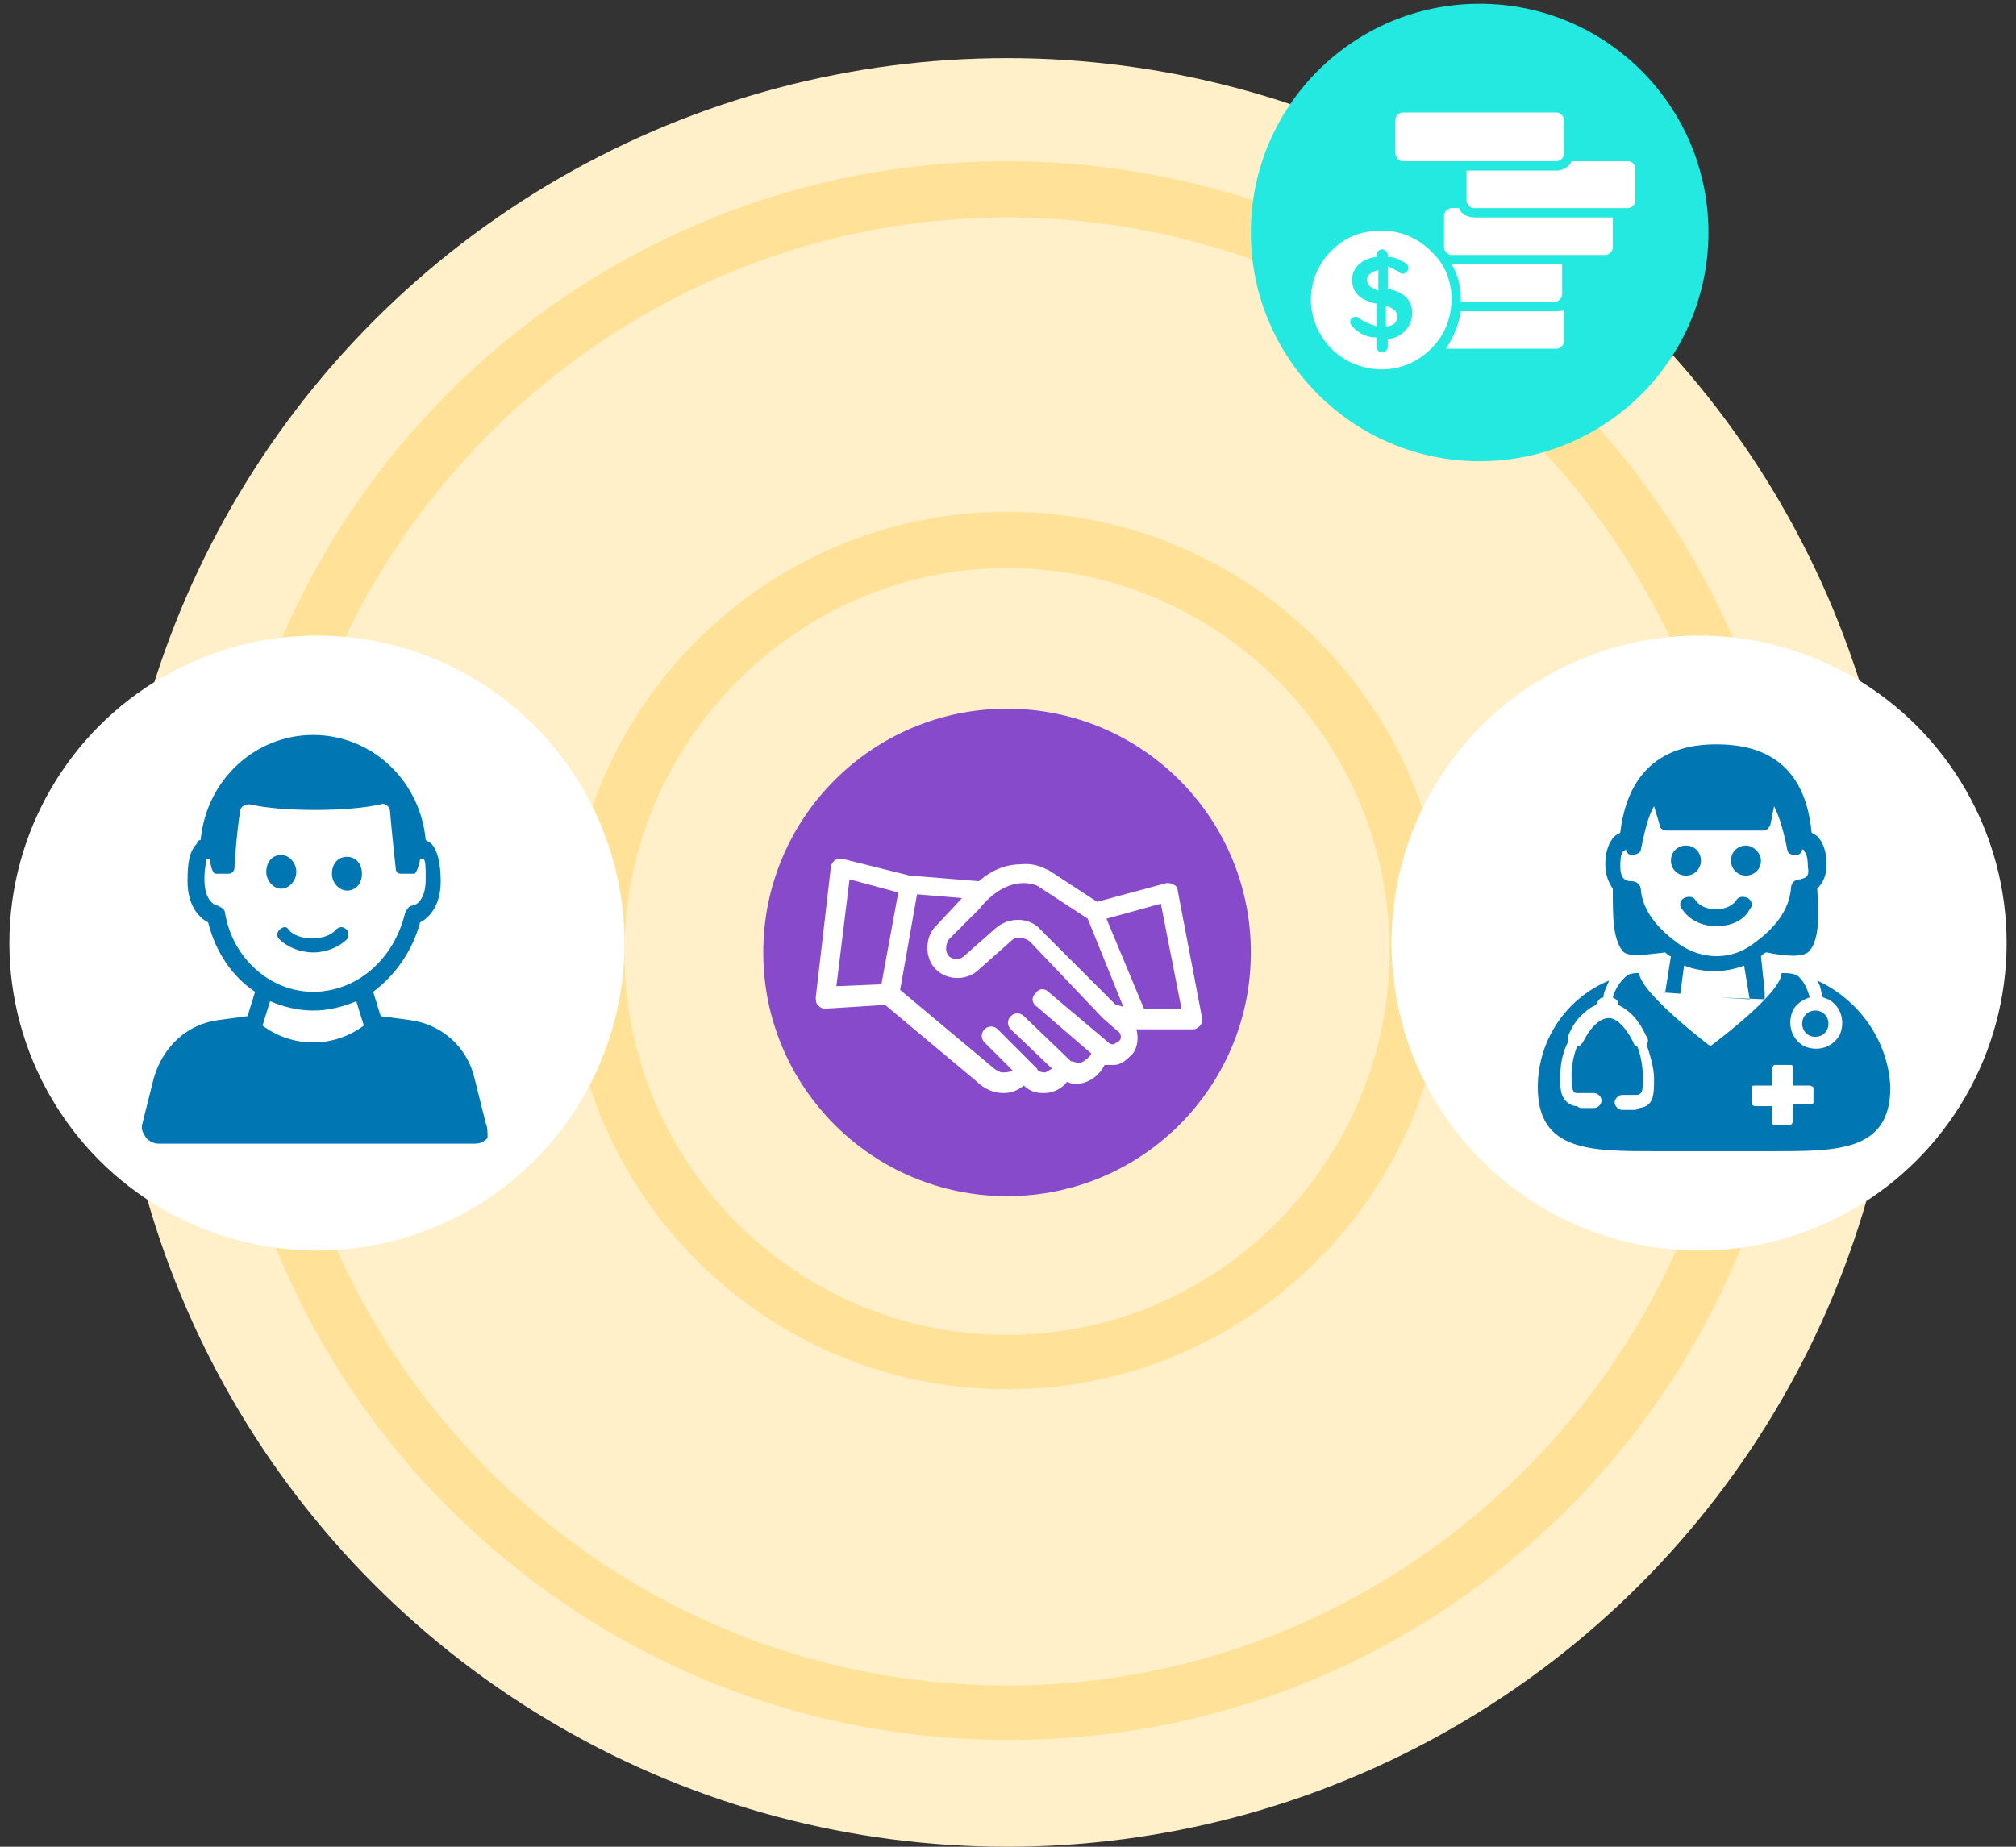 <?xml version="1.0" encoding="utf-8"?>
<!-- Generator: Adobe Illustrator 24.0.1, SVG Export Plug-In . SVG Version: 6.00 Build 0)  -->
<svg version="1.1" id="graphic_1_" xmlns="http://www.w3.org/2000/svg" xmlns:xlink="http://www.w3.org/1999/xlink" x="0px" y="0px"
	 viewBox="0 0 107.5 98.5" style="enable-background:new 0 0 107.5 98.5;" xml:space="preserve">
<rect x="0" y="0" width="107.5" height="98.5" fill="#333333" stroke="none"/>
<style type="text/css">
	.st0{fill:#FFF0C9;}
	.st1{fill:#864ACA;}
	.st2{opacity:0.4;}
	.st3{fill:#FFCC4D;}
	.st4{fill:#FFFFFF;}
	.st5{fill:#0076B2;}
	.st6{fill:#23E9E0;}
</style>
<g id="Ellipse_2_copy">
	<g>
		<circle class="st0" cx="53.7" cy="50.8" r="47.7"/>
	</g>
</g>
<g id="Ellipse_2">
	<g>
		<circle class="st1" cx="53.7" cy="50.8" r="13"/>
	</g>
</g>
<g id="Ellipse_2_copy_6" class="st2">
	<g>
		<path class="st3" d="M53.7,30.3c11.3,0,20.4,9.2,20.4,20.4S65,71.2,53.7,71.2S33.3,62,33.3,50.8S42.5,30.3,53.7,30.3 M53.7,27.3
			c-12.9,0-23.4,10.5-23.4,23.4s10.5,23.4,23.4,23.4s23.4-10.5,23.4-23.4S66.7,27.3,53.7,27.3L53.7,27.3z"/>
	</g>
</g>
<g id="Ellipse_2_copy_7" class="st2">
	<g>
		<path class="st3" d="M53.7,11.6c21.6,0,39.1,17.6,39.1,39.1S75.3,89.9,53.7,89.9S14.6,72.3,14.6,50.8S32.2,11.6,53.7,11.6
			 M53.7,8.6c-23.3,0-42.1,18.9-42.1,42.1s18.9,42.1,42.1,42.1C77,92.9,95.9,74,95.9,50.8S77,8.6,53.7,8.6L53.7,8.6z"/>
	</g>
</g>
<g id="Shape_39">
	<g>
		<path class="st4" d="M62.8,47.5c0-0.1-0.1-0.3-0.2-0.3c-0.1-0.1-0.3-0.1-0.4-0.1l-3.7,1l-2.6-1.7c0,0,0,0,0,0
			c-0.1,0-0.6-0.4-1.5-0.3c-0.6,0-1.4,0.2-2.2,0.9l-3.7-0.3l-3.6-0.9c-0.1,0-0.3,0-0.4,0.1c-0.1,0.1-0.2,0.2-0.2,0.4l-0.8,6.9
			c0,0.1,0,0.3,0.1,0.4c0.1,0.1,0.2,0.2,0.4,0.2l3.2-0.2l4.9,4.1c0.3,0.3,0.8,0.6,1.4,0.6c0.4,0,0.7-0.1,1.1-0.4
			c0.2,0.2,0.5,0.4,1,0.4c0,0,0,0,0.1,0c0.4,0,0.9-0.2,1.2-0.6c0.2,0.1,0.3,0.1,0.5,0.1c0.1,0,0.1,0,0.2,0c0.5-0.1,1-0.4,1.3-1
			c0.1,0,0.2,0,0.3,0c0.1,0,0.1,0,0.2,0c0.4,0,0.7-0.3,1-0.6c0.3-0.4,0.3-0.9,0.2-1.3c0,0,0.1,0,0.1,0c0,0,0,0,0,0c0,0,0,0,0,0
			c0,0,0.1,0,0.1,0h2.8c0.2,0,0.3-0.1,0.4-0.2c0.1-0.1,0.1-0.3,0.1-0.4L62.8,47.5z M55.4,47.3L58,49l1.9,4.7
			c-0.3-0.1-0.4-0.1-0.4-0.1l-4-4c-0.6-0.7-1.7-0.7-2.4-0.1L51.4,51c-0.2,0.2-0.6,0.2-0.8,0c-0.2-0.2-0.2-0.6,0-0.9l1.6-1.6
			c0,0,0,0,0,0C53.8,46.5,55.3,47.2,55.4,47.3z M45.3,46.9l2.6,0.7L47,52.5l-2.4,0.1L45.3,46.9z M58.8,54.3l0.8,0.7c0,0,0,0,0,0
			c0.2,0.1,0.2,0.4,0.1,0.5c-0.1,0.1-0.2,0.1-0.3,0.2c-0.1,0-0.2,0-0.3-0.1l-3.2-2.7c-0.2-0.2-0.5-0.2-0.7,0.1
			c-0.2,0.2-0.2,0.5,0.1,0.7l2.9,2.5c-0.2,0.3-0.4,0.4-0.6,0.5c-0.2,0-0.4-0.1-0.5-0.1l-2.5-2.4c-0.2-0.2-0.5-0.2-0.7,0
			c-0.2,0.2-0.2,0.5,0,0.7l2.2,2.1c-0.2,0.1-0.3,0.2-0.4,0.2c-0.2,0-0.4-0.1-0.4-0.2c0,0,0,0,0,0l-0.2-0.2c0,0,0,0,0,0c0,0,0,0,0,0
			l-1.9-1.9c-0.2-0.2-0.5-0.2-0.7,0c-0.2,0.2-0.2,0.5,0,0.7l1.5,1.5c-0.2,0.1-0.4,0.1-0.6,0.1c-0.3-0.1-0.5-0.3-0.5-0.3c0,0,0,0,0,0
			L48,52.8l0.9-5.1l2.4,0.2l-1.4,1.5c-0.6,0.6-0.6,1.7,0,2.3c0.6,0.6,1.6,0.6,2.2,0.1l1.8-1.6c0.3-0.3,0.7-0.2,1,0c0,0,0,0,0,0
			L58.8,54.3C58.8,54.3,58.8,54.3,58.8,54.3C58.8,54.3,58.8,54.3,58.8,54.3z M61,53.8l-2-4.8l2.9-0.8l1.1,5.6H61z"/>
	</g>
</g>
<g id="doc_1_">
	<g id="Ellipse_2_copy_5">
		<g>
			<ellipse class="st4" cx="90.6" cy="50.3" rx="16.4" ry="16.4"/>
		</g>
	</g>
	<g id="Shape_37">
		<g>
			<path class="st5" d="M96.9,52.3C96.9,52.4,96.9,52.4,96.9,52.3c0.2,0.3,0.2,0.6,0.3,0.9c0.1,0,0.2,0.1,0.3,0.1
				c0.7,0.4,0.9,1.2,0.6,1.9c-0.4,0.7-1.2,0.9-1.9,0.6c-0.7-0.4-0.9-1.2-0.6-1.9c0.2-0.4,0.6-0.6,0.9-0.7c-0.1-0.4-0.3-0.9-0.7-1.2
				c-0.3-0.1-0.5-0.1-0.8-0.1c0,1.1-3.8,3.9-3.8,3.9s-3.7-2.8-3.8-3.9c-0.2,0-0.4,0-0.6,0.1c-0.4,0.3-0.7,0.8-0.8,1.2
				c0.2,0.1,0.3,0.2,0.3,0.4c0.6,0.3,1.1,0.8,1.5,1.7c0.1,0.1,0.1,0.3,0,0.4c0.2,0.6,0.4,1.3,0.4,1.8c0,0.9,0,1.5-0.8,1.6
				c-0.1,0.1-0.2,0.1-0.3,0.1h-0.6c-0.2,0-0.4-0.2-0.4-0.4v0c0-0.2,0.2-0.4,0.4-0.4h0.6c0.1,0,0.1,0,0.2,0c0.1,0,0.2-0.1,0.2-0.1
				c0.1-0.1,0.1-0.4,0.1-0.9c0-0.5-0.1-1.1-0.3-1.6c-0.1,0-0.2-0.1-0.2-0.2c-0.4-0.8-0.9-1.3-1.3-1.3c-0.5,0-1,0.5-1.4,1.3
				c-0.1,0.1-0.1,0.2-0.3,0.2c-0.2,0.5-0.3,1.1-0.3,1.5c0,0.4,0,0.7,0.1,0.9c0,0,0,0.1,0.2,0.1c0.1,0,0.1,0,0.2,0H85
				c0.2,0,0.4,0.2,0.4,0.4l0,0v0c0,0.2-0.2,0.4-0.4,0.4h-0.6c-0.1,0-0.2,0-0.3-0.1c-0.2,0-0.5-0.1-0.7-0.4c-0.2-0.3-0.2-0.6-0.2-1.2
				c0-0.6,0.1-1.2,0.4-1.8c0-0.1,0-0.2,0-0.3c0.2-0.5,0.5-1,0.9-1.3c0.2-0.2,0.4-0.3,0.6-0.4c0.1-0.2,0.2-0.4,0.4-0.4
				c0-0.3,0.2-0.6,0.3-0.9C83.6,53.2,82,55.4,82,58c0,3.4,2.8,3.4,6.2,3.4h6.4c3.4,0,6.2,0,6.2-3.4C100.7,55.5,99.1,53.3,96.9,52.3z
				 M96.7,58.8c0,0.1-0.1,0.1-0.2,0.1h-0.9v0.9c0,0.1-0.1,0.2-0.1,0.2h-0.9c-0.1,0-0.1-0.1-0.1-0.2V59h-0.9c-0.1,0-0.2-0.1-0.2-0.1
				V58c0-0.1,0.1-0.1,0.2-0.1h0.9v-0.9c0-0.1,0.1-0.2,0.1-0.2h0.9c0.1,0,0.1,0.1,0.1,0.2v0.9h0.9c0.1,0,0.2,0.1,0.2,0.1V58.8z
				 M96.1,54.6c0,0.4,0.3,0.7,0.7,0.7c0.4,0,0.7-0.3,0.7-0.7c0-0.4-0.3-0.7-0.7-0.7C96.4,53.9,96.1,54.2,96.1,54.6z"/>
		</g>
	</g>
	<g id="Shape_45">
		<g>
			<path class="st5" d="M90.7,45.9c0-0.4-0.3-0.8-0.8-0.8c-0.4,0-0.8,0.3-0.8,0.8c0,0.4,0.3,0.8,0.8,0.8
				C90.4,46.7,90.7,46.3,90.7,45.9z M93.1,45.1c-0.4,0-0.8,0.3-0.8,0.8c0,0.4,0.3,0.8,0.8,0.8c0.4,0,0.8-0.3,0.8-0.8
				C93.9,45.5,93.5,45.1,93.1,45.1z M93.2,47.9c-0.2-0.1-0.5-0.1-0.6,0.1c-0.2,0.3-0.6,0.5-1.1,0.5c-0.5,0-0.9-0.2-1.1-0.5
				c-0.1-0.2-0.4-0.2-0.6-0.1c-0.2,0.1-0.3,0.4-0.1,0.6c0.4,0.6,1.1,0.9,1.8,0.9c0.8,0,1.5-0.3,1.8-0.9C93.5,48.3,93.4,48,93.2,47.9
				z M89.6,53l2.2,0.1L89.6,53L89.6,53z M97.4,46.1c0-0.7-0.2-1.2-0.5-1.5c-0.1-0.1-0.2-0.1-0.3-0.2c-0.4-4.3-3.4-4.7-5.1-4.7
				c-1.7,0-4.6,0.5-5.1,4.7c-0.1,0.1-0.2,0.1-0.3,0.2c-0.3,0.3-0.5,0.8-0.5,1.5c0,0.6,0.2,1,0.4,1.3C86,48.9,86,50,86.5,50.7
				c0.3,0.4,1.3,0.2,2.3,0.1c0.1,0.1,0.2,0.2,0.3,0.2l-0.3,1.9h-0.6l1.4,0.1l0.2-1.5c0.5,0.2,1.1,0.3,1.6,0.3s1.1-0.1,1.6-0.3
				l0.3,1.8l-1.6-0.1l2.4,0.1l0-0.4L93.9,51c0.1-0.1,0.2-0.2,0.3-0.2c1,0.2,2,0.3,2.3-0.1c0.5-0.6,0.5-1.8,0.4-3.3
				C97.2,47.1,97.4,46.7,97.4,46.1z M96,46.9c-0.3,0-0.5,0.2-0.5,0.5c-0.1,1.1-0.8,2.1-2.1,3c-1.1,0.8-2.6,0.8-3.8,0
				c-1.3-0.9-2-1.9-2.1-2.9c0-0.3-0.2-0.5-0.5-0.5c-0.3,0-0.6-0.1-0.6-0.8c0-0.6,0.1-0.8,0.2-0.8c0,0,0,0,0.1-0.1
				c0,0.2,0.2,0.3,0.3,0.3c0.2,0,0.5-0.1,0.5-0.3c0.2-1,0.4-1.8,0.7-2.3l0.3,1c0,0.2,0.2,0.3,0.4,0.3h5.1c0.2,0,0.3-0.1,0.4-0.3
				l0.2-1c0.3,0.6,0.5,1.3,0.7,2.3c0,0.2,0.2,0.3,0.4,0.3c0,0,0.1,0,0.1,0c0.2,0,0.3-0.2,0.3-0.3c0,0,0.1,0,0.1,0.1
				c0.1,0.1,0.2,0.3,0.2,0.8C96.5,46.8,96.3,46.8,96,46.9z"/>
		</g>
	</g>
	<g id="money_1_">
		<g id="Ellipse_6">
			<g>
				<circle class="st6" cx="78.9" cy="12.4" r="12.2"/>
			</g>
		</g>
		<g id="Shape_41">
			<g>
				<path class="st4" d="M74.8,8.6H83c0.2,0,0.4-0.2,0.4-0.4V6.4c0-0.2-0.2-0.4-0.4-0.4h-8.2c-0.2,0-0.4,0.2-0.4,0.4v1.7
					C74.4,8.4,74.6,8.6,74.8,8.6z M86.8,8.6h-3c-0.1,0.3-0.5,0.5-0.8,0.5h-4.8v1.6c0,0.2,0.2,0.4,0.4,0.4h8.2c0.2,0,0.4-0.2,0.4-0.4
					V8.9C87.1,8.7,87,8.6,86.8,8.6z M77.8,11.1h-0.4c-0.2,0-0.4,0.2-0.4,0.4v1.7c0,0.2,0.2,0.4,0.4,0.4h8.2c0.2,0,0.4-0.2,0.4-0.4
					v-1.6h-7.3C78.2,11.6,77.9,11.4,77.8,11.1z M77.9,16.1h5c0.2,0,0.4-0.2,0.4-0.4v-1.6h-5.9C77.8,14.7,77.9,15.4,77.9,16.1z
					 M77.9,16.6C77.9,16.6,77.9,16.6,77.9,16.6c-0.1,0.7-0.4,1.4-0.8,2H83c0.2,0,0.4-0.2,0.4-0.4v-1.7c-0.1,0.1-0.3,0.1-0.4,0.1
					H77.9z M73.9,16.3v1.1c0.4,0,0.6-0.2,0.6-0.5C74.5,16.6,74.4,16.5,73.9,16.3z M72.9,14.9c0,0.3,0.1,0.4,0.6,0.6v-1.1
					C73.1,14.5,72.9,14.7,72.9,14.9z M76.5,13.6c-0.7-0.8-1.7-1.3-2.8-1.3c-0.6,0-1.1,0.1-1.6,0.3c-1.3,0.6-2.2,1.9-2.2,3.4
					c0,0,0,0.1,0,0.1c0.1,2,1.7,3.6,3.8,3.6c1.1,0,2.1-0.5,2.8-1.3c0.6-0.7,0.9-1.5,0.9-2.5C77.4,15.1,77.1,14.2,76.5,13.6z
					 M74,18.1v0.4c0,0.1-0.1,0.3-0.3,0.3c-0.1,0-0.3-0.1-0.3-0.3V18c-0.5,0-0.9-0.2-1.2-0.5c-0.1-0.1-0.2-0.2-0.2-0.3
					c0-0.2,0.1-0.3,0.3-0.3c0.1,0,0.1,0,0.2,0.1c0.3,0.2,0.6,0.3,0.9,0.4v-1.2c-0.9-0.2-1.3-0.6-1.3-1.3c0-0.6,0.5-1.1,1.3-1.2v-0.1
					c0-0.1,0.1-0.3,0.3-0.3c0.1,0,0.3,0.1,0.3,0.3v0.1c0.4,0,0.7,0.2,0.9,0.3c0.1,0.1,0.2,0.1,0.2,0.3c0,0.2-0.2,0.3-0.3,0.3
					c-0.1,0-0.1,0-0.2-0.1c-0.2-0.1-0.4-0.2-0.6-0.3v1.2c0.9,0.2,1.3,0.6,1.3,1.3C75.3,17.5,74.7,18,74,18.1z"/>
			</g>
		</g>
	</g>
</g>
<g id="Group_7_1_">
	<g id="Ellipse_2_copy_4">
		<g>
			<ellipse class="st4" cx="16.9" cy="50.3" rx="16.4" ry="16.4"/>
		</g>
	</g>
	<g id="Shape_40">
		<g>
			<path class="st5" d="M25.9,59.9l-0.6-2.4c-0.4-1.7-1.8-2.9-3.5-3.1l-1.5-0.2l-0.4-1.3c1.2-0.9,2.1-2.2,2.5-3.7
				c0.4-0.2,1.1-0.8,1.1-2.2c0-1-0.2-1.7-0.5-2c-0.1-0.1-0.2-0.1-0.3-0.2c-0.3-3.2-2.9-5.6-6-5.6c-3.1,0-5.7,2.4-6,5.6
				c-0.1,0-0.2,0.1-0.2,0.2c-0.4,0.4-0.5,1-0.5,2c0,1.4,0.7,2,1.1,2.2c0.4,1.6,1.3,2.9,2.5,3.7l-0.4,1.3l-1.5,0.2
				c-1.7,0.2-3,1.4-3.5,3.1l-0.6,2.4c-0.1,0.3,0,0.5,0.2,0.8c0.2,0.2,0.4,0.3,0.7,0.3h16.8c0.3,0,0.5-0.1,0.7-0.3
				C26,60.4,26,60.1,25.9,59.9z M14,54.7l0.4-1.3c0.7,0.3,1.5,0.5,2.3,0.5c0.8,0,1.6-0.2,2.3-0.5l0.4,1.3
				C17.8,55.9,15.6,55.9,14,54.7z M16.7,52.9c-2.3,0-4.3-1.8-4.7-4.2c0-0.2-0.2-0.3-0.4-0.4c-0.1,0-0.7-0.2-0.7-1.4
				c0-0.6,0.1-0.9,0.1-1.1c0.1,0,0.2,0,0.2,0c0,0.2,0.1,0.8,0.3,0.8h0.7c0.1,0,0.3-0.1,0.3-0.3c0,0,0.1-1.8,0.3-3
				c0-0.3,0.3-0.4,0.5-0.4c0.9,0.2,2.1,0.3,3.5,0.3s2.6-0.1,3.5-0.3c0.2-0.1,0.5,0.1,0.5,0.4c0.1,1.2,0.3,3,0.3,3
				c0,0.2,0.1,0.3,0.3,0.3h0.7c0.1,0,0.3-0.6,0.3-0.8c0,0,0.1,0,0.2,0c0.1,0.2,0.1,0.5,0.1,1.1c0,1.2-0.6,1.4-0.7,1.4
				c-0.2,0-0.3,0.2-0.4,0.4C21,51.2,19,52.9,16.7,52.9z M15.8,46.5c0-0.5-0.4-0.9-0.8-0.9c-0.5,0-0.8,0.4-0.8,0.9
				c0,0.5,0.4,0.9,0.8,0.9C15.4,47.4,15.8,47,15.8,46.5z M18.5,45.7c-0.5,0-0.8,0.4-0.8,0.9c0,0.5,0.4,0.9,0.8,0.9
				c0.5,0,0.8-0.4,0.8-0.9C19.3,46.1,19,45.7,18.5,45.7z M17.9,49.6c-0.5,0.6-2,0.6-2.5,0c-0.1-0.2-0.3-0.2-0.5,0
				c-0.1,0.1-0.2,0.3,0,0.5c0.4,0.4,1.1,0.7,1.8,0.7c0.7,0,1.4-0.3,1.8-0.7c0.1-0.1,0.1-0.4,0-0.5C18.3,49.4,18.1,49.4,17.9,49.6z"
				/>
		</g>
	</g>
</g>
</svg>
